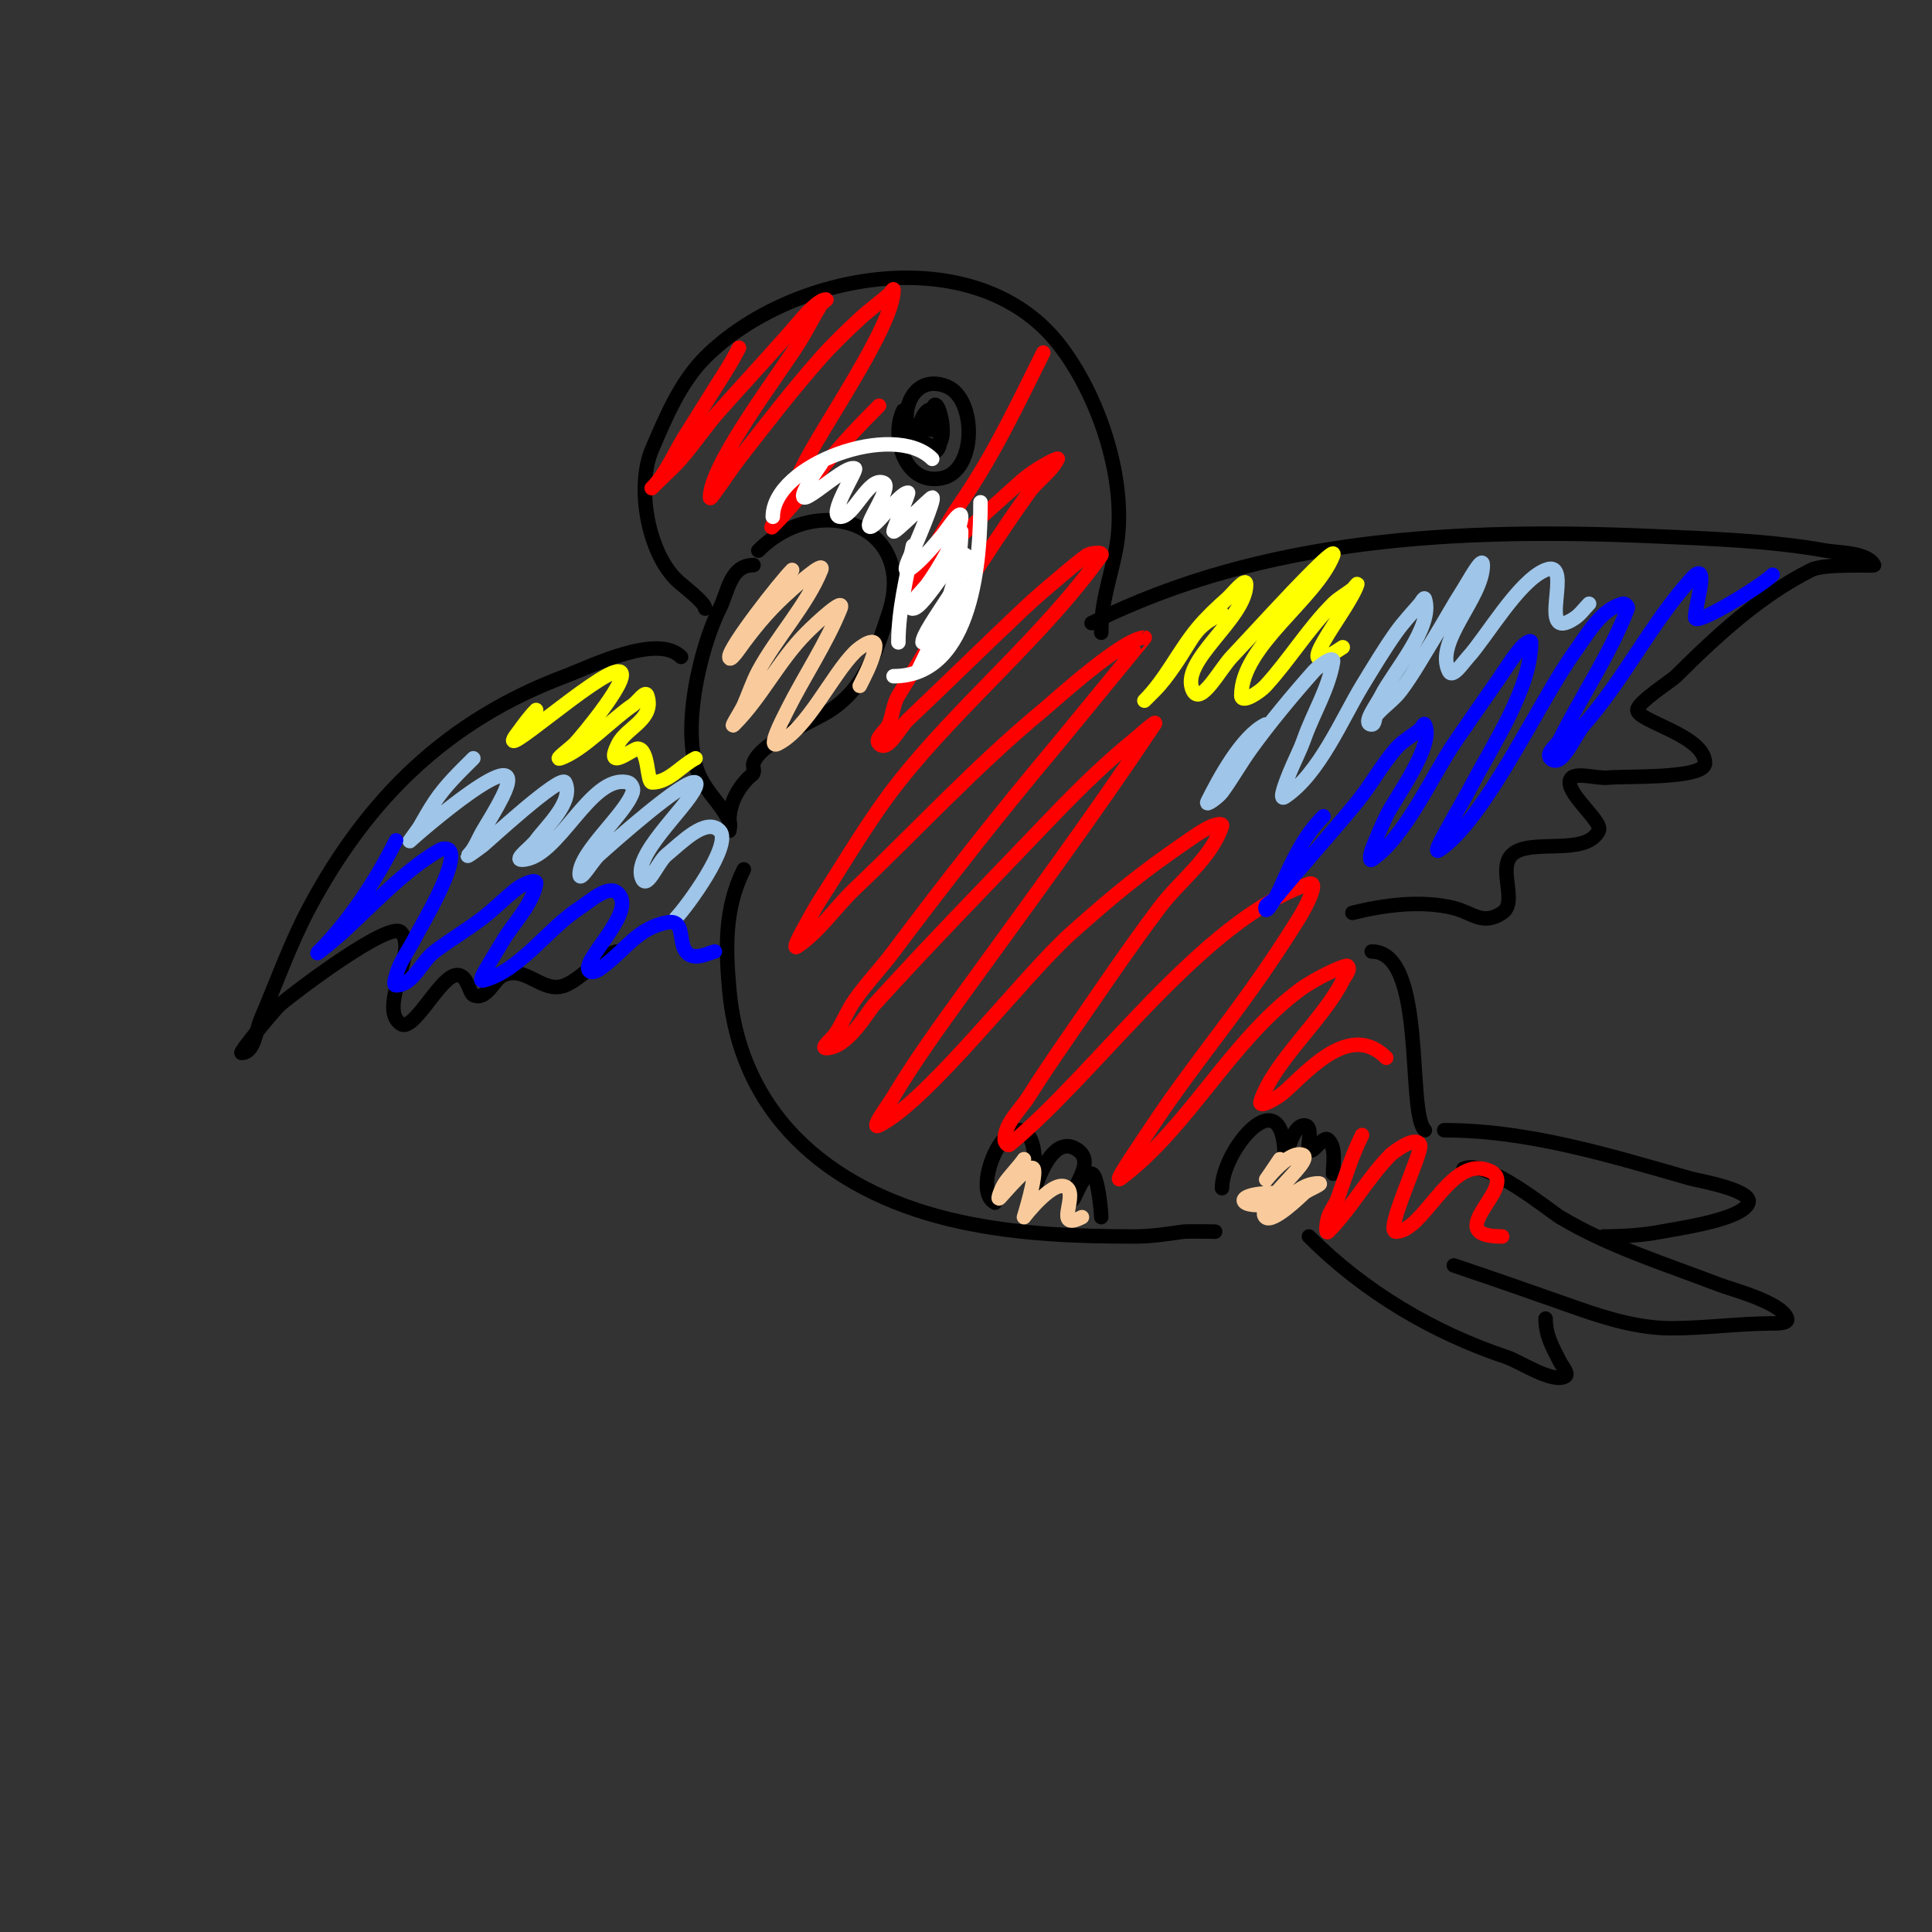 <svg viewBox='0 0 400 400' version='1.1' xmlns='http://www.w3.org/2000/svg' xmlns:xlink='http://www.w3.org/1999/xlink'><rect x="0" y="0" width="400" height="400" fill="#333333" stroke="none"/><g fill='none' stroke='#000000' stroke-width='3' stroke-linecap='round' stroke-linejoin='round'><path d='M156,117c-4.812,0 -5.26,5.52 -7,9c-4.211,8.423 -8.317,26.366 -4,35c1.805,3.61 4.168,5.335 6,9c0.298,0.596 0,2 0,2c0,0 0,-1.333 0,-2c0,-3.508 1.647,-6.647 4,-9c0.333,-0.333 0.851,-0.553 1,-1c0.211,-0.632 -0.211,-1.368 0,-2c1.434,-4.301 12.501,-8.667 16,-11c7.306,-4.871 9.455,-12.365 12,-20c6.032,-18.095 -14.318,-25.682 -27,-13'/><path d='M146,126c0,-1.317 -4.807,-4.807 -6,-6c-5.992,-5.992 -8.255,-19.405 -5,-27c2.806,-6.546 5.842,-13.842 11,-19c17.773,-17.773 55.731,-24.587 73,-3c8.536,10.671 14.762,29.189 12,43c-1.225,6.127 -3,10.507 -3,17'/><path d='M226,129c35.666,-17.833 76.438,-19.72 116,-18c11.575,0.503 24.579,0.923 36,3c2.332,0.424 8.655,0.31 10,3c0.131,0.261 -10.187,-0.407 -13,1c-10.47,5.235 -19.6,13.6 -28,22c-0.892,0.892 -8,5.431 -8,7c0,2.338 14,5.279 14,11c0,3.339 -16.864,2.652 -20,3c-2.671,0.297 -8,-1.687 -8,1c0,2.969 6.901,8.199 6,10c-2.722,5.445 -14.361,1.361 -18,5c-2.973,2.973 1.341,9.773 -2,12c-4.034,2.69 -6.173,-0.043 -10,-1c-6.624,-1.656 -14.41,-0.648 -21,1'/><path d='M141,136c-4.942,-4.942 -18.883,2.081 -24,4c-24.351,9.132 -40.863,25.243 -53,48c-3.877,7.269 -6.762,15.444 -10,23c-1.059,2.47 -1.313,7 -4,7c-0.518,0 6.678,-8.843 8,-10c2.822,-2.469 22.595,-17.405 25,-15c3.708,3.708 -4.913,15.725 0,19c2.534,1.689 7.638,-8.879 11,-10c2.736,-0.912 3.053,3.527 4,4c2.626,1.313 4.267,-3.134 6,-4c4.8,-2.4 8.269,3.892 13,2c3.544,-1.417 8.23,-7 11,-7'/><path d='M154,180c-4.004,8.008 -3.798,16.223 -3,25c2.453,26.979 22.178,42.467 48,48c11.903,2.551 23.897,3 36,3c3.35,0 6.684,-0.526 10,-1c0.656,-0.094 8.802,0 6,0'/><path d='M206,249c-4.242,-2.121 0.349,-15 5,-15c4.739,0 3,13 3,13c0,0 3.374,-12.751 9,-9c3.95,2.633 -1,7.365 -1,10c0,2.134 1.866,-5 4,-5c1.224,0 2,7.586 2,9'/><path d='M253,246c0,-7.884 13,-23.624 13,-6c0,2.232 0.996,-7 4,-7c2.046,0 0.577,4.153 1,5c0.668,1.335 2.904,-3.096 4,-2c1.673,1.673 1,4.841 1,7'/><path d='M284,197c11.421,0 7.187,33.187 11,37'/><path d='M299,234c17.429,0 34.336,5.239 51,10c1.171,0.335 12.879,2.362 12,5c-1.185,3.554 -14.888,5.378 -18,6c-3.671,0.734 -8.247,1 -12,1'/><path d='M303,242c4.559,-2.279 17.831,8.699 20,10c10.222,6.133 21.887,9.726 33,14c2.421,0.931 12.878,3.633 14,7c0.333,1 -1.946,1 -3,1c-6.942,0 -13.907,1 -21,1c-6.472,0 -12.891,-1.862 -19,-4c-8.694,-3.043 -17.294,-6.098 -26,-9'/><path d='M271,256c11.45,11.45 25.709,19.903 41,25c2.645,0.882 9.272,5.364 12,4c0.943,-0.471 -0.529,-2.057 -1,-3c-1.582,-3.164 -3,-5.436 -3,-9'/><path d='M187,85c-2.619,5.239 0.184,15.563 8,14c7.251,-1.45 7.233,-16.507 1,-19c-8.252,-3.301 -11.168,8.888 -5,13c5.019,3.346 4.167,-5.833 2,-8c-1.369,-1.369 -4.663,5.169 -1,7c6.462,3.231 1,-15.408 1,-5c0,0.667 0,1.333 0,2'/></g>
<g fill='none' stroke='#ff0000' stroke-width='3' stroke-linecap='round' stroke-linejoin='round'><path d='M153,72c-1.738,3.477 -3.94,6.704 -6,10c-1.667,2.667 -3.3,5.355 -5,8c-2.223,3.458 -4.107,8.107 -7,11c-0.333,0.333 0.667,-0.667 1,-1c1.667,-1.667 3.456,-3.219 5,-5c2.796,-3.226 5.164,-6.809 8,-10c5.646,-6.352 11.469,-12.548 17,-19c0.368,-0.43 3.4,-4 5,-4c0.471,0 -0.75,0.6 -1,1c-1.424,2.279 -2.637,4.684 -4,7c-3.762,6.396 -19,25.922 -19,33c0,0.471 0.717,-0.623 1,-1c1.72,-2.294 3.24,-4.737 5,-7c5.529,-7.109 11.017,-14.269 17,-21c2.505,-2.819 5.236,-5.434 8,-8c1.908,-1.772 4.023,-3.306 6,-5c0.358,-0.307 1,-1.471 1,-1c0,7.553 -15.131,28.833 -19,37c-1.276,2.694 -2.766,5.286 -4,8c-0.617,1.357 -3.054,5.054 -2,4c4.014,-4.014 7.42,-8.594 11,-13c3.515,-4.327 7.104,-8.104 11,-12'/><path d='M216,73c-5.252,10.504 -10.1,20.963 -17,31c-3.045,4.429 -5.596,9.193 -8,14c-0.537,1.075 -3.202,3 -2,3c2.828,0 4.082,-3.922 6,-6c4.959,-5.372 10.611,-10.06 16,-15c3.346,-3.068 8.181,-5.361 8,-5c-1.374,2.749 -4.214,4.499 -6,7c-9.525,13.336 -18.499,28.089 -27,42c-1.099,1.799 -1.144,4.074 -2,6c-0.605,1.362 -3.054,2.946 -2,4c1.841,1.841 4.11,-3.21 6,-5c8.044,-7.621 15.944,-15.392 24,-23c2.576,-2.433 5.295,-4.711 8,-7c1.629,-1.379 3.263,-2.759 5,-4c0.814,-0.581 3.581,-0.814 3,0c-11.932,16.704 -29.275,30.849 -42,47c-5.95,7.552 -10.777,15.928 -16,24c-1.46,2.256 -2.695,4.651 -4,7c-0.512,0.921 -1.877,3.585 -1,3c4.707,-3.138 7.899,-8.104 12,-12c12.93,-12.284 25.244,-25.637 39,-37c2.2,-1.818 16.582,-15 21,-15c0.077,0 -17.737,21.687 -18,22c-11.844,14.1 -22.961,28.281 -34,43c-2.561,3.415 -5.538,6.513 -8,10c-1.55,2.196 -2.509,4.764 -4,7c-0.667,1 -3.202,3 -2,3c4.523,0 8.486,-7.335 10,-9c11.73,-12.903 23.962,-25.389 36,-38c3.255,-3.41 6.573,-6.763 10,-10c2.576,-2.433 5.258,-4.756 8,-7c1.29,-1.055 4.925,-4.387 4,-3c-12.451,18.677 -25.839,36.825 -39,55c-5.206,7.189 -10.434,14.389 -15,22c-1.15,1.917 -5,7 -3,6c10.268,-5.134 29.948,-31.065 40,-40c9.113,-8.1 14.278,-12.316 24,-19c1.602,-1.101 3.213,-2.234 5,-3c0.613,-0.263 2.211,-0.632 2,0c-2.256,6.768 -8.72,11.293 -13,17c-6.603,8.804 -12.736,17.952 -19,27c-2.736,3.953 -5.433,7.935 -8,12c-1.833,2.902 -5,5.568 -5,9c0,0.471 0.635,1.299 1,1c18.075,-14.788 39.941,-46.647 62,-54c2.302,-0.767 -0.723,4.937 -2,7c-3.163,5.109 -6.507,10.11 -10,15c-6.239,8.735 -12.953,17.131 -19,26c-2.031,2.979 -4,6 -6,9c-0.827,1.24 -3.193,4.894 -2,4c14.09,-10.568 22.488,-28.116 37,-39c3.328,-2.496 9.619,-5.381 10,-5c0.745,0.745 -0.529,2.057 -1,3c-4.105,8.21 -14.232,16.697 -17,25c-0.568,1.703 3.672,-0.793 5,-2c5.447,-4.952 13.694,-14.306 21,-7'/><path d='M282,235c-2.076,4.153 -3.438,8.628 -5,13c-0.501,1.404 -1.529,2.586 -2,4c-0.316,0.949 -0.707,3.707 0,3c4.732,-4.732 8.201,-11.201 13,-16c0.04,-0.04 4.954,-4.093 6,-2c0.679,1.358 -7.443,18 -5,18c5.496,0 10.829,-14.434 18,-13c10.224,2.045 -10.334,14 4,14'/></g>
<g fill='none' stroke='#ffff00' stroke-width='3' stroke-linecap='round' stroke-linejoin='round'><path d='M111,147c-1.509,1.509 -2.719,3.292 -4,5c-5.068,6.758 16.828,-13 21,-13c3.742,0 -7.889,13.889 -9,15c-1,1 -4.342,3.447 -3,3c4.581,-1.527 10.924,-8.283 15,-11c1,-0.667 2.62,-3.14 3,-2c1.639,4.916 -4.295,6.59 -6,10c-3.028,6.056 2.982,1 4,1c2.373,0 1.894,7 3,7c3.478,0 6.078,-3.539 9,-5'/><path d='M253,127c-5.948,2.974 -5.541,4.56 -10,11c-1.215,1.755 -2.491,3.491 -4,5c-0.667,0.667 -2.667,2.667 -2,2c4.384,-4.384 7.031,-10.237 11,-15c1.811,-2.173 3.886,-4.121 6,-6c1.246,-1.107 4,-4.667 4,-3c0,7.153 -14.022,15.956 -11,22c1.585,3.169 5.571,-4.42 8,-7c5.656,-6.01 11.164,-12.164 17,-18c1.179,-1.179 4.619,-4.547 4,-3c-3.694,9.235 -19,18.683 -19,29c0,1.795 3.787,-0.677 5,-2c4.96,-5.411 8.809,-11.809 14,-17c1.179,-1.179 2.699,-1.959 4,-3c0.368,-0.294 1.149,-1.447 1,-1c-1.806,5.417 -15.492,21.328 -3,13'/></g>
<g fill='none' stroke='#9fc5e8' stroke-width='3' stroke-linecap='round' stroke-linejoin='round'><path d='M98,157c-2.895,2.895 -5.705,5.557 -8,9c-1.078,1.617 -2.036,3.312 -3,5c-0.596,1.044 -2.85,3.85 -2,3c0.865,-0.865 25.817,-22.635 19,-9c-1.202,2.404 -2.617,4.696 -4,7c-1,1.667 -1.626,3.626 -3,5c-0.85,0.85 2.051,-1.262 3,-2c0.84,-0.653 16.114,-14.772 17,-13c1.94,3.88 -4.075,9.306 -6,12c-0.969,1.356 -4.667,4 -3,4c7.554,0 14.256,-17.936 22,-16c0.723,0.181 1.236,1.293 1,2c-1.555,4.666 -11,12.34 -11,17c0,1.886 2.591,-2.747 4,-4c2.59,-2.302 17.936,-16.032 20,-15c0.298,0.149 0.131,0.694 0,1c-1.889,4.407 -13.378,14.245 -11,19c1.054,2.108 3.176,-3.507 5,-5c3.117,-2.55 8.152,-7.848 11,-5c2.778,2.778 -7.046,16.046 -9,18'/><path d='M262,150c-4.976,2.488 -9.674,11.348 -12,16c-0.537,1.075 2.293,-1.028 3,-2c2.121,-2.916 3.889,-6.077 6,-9c3.82,-5.289 8.624,-11.077 13,-16c0.99,-1.114 4.245,-3.47 4,-2c-0.936,5.619 -4.104,10.629 -6,16c-0.845,2.394 -2.057,4.643 -3,7c-0.631,1.578 -2.414,5.943 -1,5c7.161,-4.774 11.88,-16.232 16,-23c2.26,-3.712 4.494,-7.449 7,-11c1.501,-2.127 3.306,-4.023 5,-6c0.307,-0.358 0.851,-1.447 1,-1c1.892,5.675 -6.574,15.149 -9,20c-0.943,1.886 -4.108,6 -2,6c0.745,0 0.515,-1.434 1,-2c1.534,-1.79 3.586,-3.114 5,-5c2.608,-3.477 4.712,-7.305 7,-11c2.046,-3.305 3.898,-6.73 6,-10c1.154,-1.795 4,-7.134 4,-5c0,6.853 -10.111,15.778 -7,22c0.745,1.491 2.874,-1.771 4,-3c3.655,-3.988 10.435,-15.774 16,-18c6.208,-2.483 -2.336,15.558 6,10c1.177,-0.784 2,-2 3,-3'/></g>
<g fill='none' stroke='#0000ff' stroke-width='3' stroke-linecap='round' stroke-linejoin='round'><path d='M82,174c-4.15,8.3 -9.711,16.711 -16,23c-1.509,1.509 3.427,-2.558 5,-4c5.95,-5.454 12.902,-12.944 20,-17c0.579,-0.331 1.529,-0.471 2,0c2.312,2.312 -6.121,16.242 -7,18c-1.333,2.667 -3.277,5.108 -4,8c-0.162,0.647 -0.667,2 0,2c3.543,0 5.165,-4.874 8,-7c3.255,-2.441 6.768,-4.528 10,-7c2.441,-1.867 4.574,-4.113 7,-6c1.085,-0.844 4.27,-2.348 4,-1c-0.908,4.541 -4.667,8 -7,12c-0.979,1.679 -2.036,3.312 -3,5c-0.523,0.915 -2.023,3.256 -1,3c7.524,-1.881 13.572,-10.868 20,-15c2.396,-1.54 5.986,-5.014 8,-3c3.915,3.915 -7.958,14.042 -6,16c0.745,0.745 2.157,-0.368 3,-1c4.514,-3.386 7.028,-7.806 13,-9c3.946,-0.789 2.355,3.807 4,6c1.53,2.04 4.411,0.397 6,0'/><path d='M274,169c-4.214,4.214 -6.581,9.557 -9,15c-0.677,1.523 -3,5.667 -3,4c0,-0.943 1.403,-1.27 2,-2c5.584,-6.825 11.416,-13.175 17,-20c2.871,-3.509 5.031,-7.574 8,-11c1.398,-1.613 3.36,-2.634 5,-4c0.362,-0.302 0.789,-1.422 1,-1c2.136,4.272 -6.316,15.392 -8,19c-1.074,2.3 -2.109,4.623 -3,7c-0.234,0.624 -0.555,2.37 0,2c6.835,-4.556 12.719,-17.704 17,-24c2.964,-4.358 5.978,-8.682 9,-13c1.644,-2.349 3.112,-4.842 5,-7c0.491,-0.561 2,-1.745 2,-1c0,9.334 -7.804,21.027 -12,29c-1.598,3.037 -3.373,5.978 -5,9c-0.851,1.58 -3.494,5.996 -2,5c9.588,-6.392 20.904,-31.243 28,-41c2.773,-3.812 5.427,-8.857 10,-10c0.457,-0.114 1.169,0.56 1,1c-3.602,9.366 -9.512,18.025 -14,27c-0.667,1.333 -3.054,2.946 -2,4c2.333,2.333 4.827,-4.517 7,-7c8.359,-9.553 13.65,-20.607 22,-30c4.567,-5.138 0.543,6.628 1,8c0.448,1.345 13.544,-6.544 16,-9'/></g>
<g fill='none' stroke='#f9cb9c' stroke-width='3' stroke-linecap='round' stroke-linejoin='round'><path d='M164,118c-2.498,2.498 -13,15.919 -13,18c0,1.414 2.151,-1.869 3,-3c3.269,-4.359 5.801,-7.268 10,-11c0.286,-0.255 6.891,-6.227 6,-4c-2.868,7.171 -9.311,14.083 -13,21c-1.195,2.24 -1.969,4.68 -3,7c-0.605,1.362 -3.054,5.054 -2,4c5.675,-5.675 9.224,-13.224 15,-19c2.028,-2.028 8.065,-7.662 7,-5c-2.826,7.066 -7.574,14.147 -11,21c-1.085,2.171 -4.171,8.085 -2,7c6.164,-3.082 11.172,-14.172 16,-19c0.945,-0.945 5.19,-4.165 4,0c-0.759,2.656 -1.827,4.655 -3,7'/><path d='M212,240c-0.988,1.482 -3.012,3.518 -4,5c-0.585,0.877 -1.745,3.745 -1,3c0.699,-0.699 6.273,-7.454 7,-6c0.682,1.363 -2,10 -2,10c0,0 6.487,-8.513 9,-6c2.005,2.005 -2.818,8.909 3,6'/><path d='M265,240c-6.89,10.335 -0.086,-1 4,-1c5.049,0 -9.573,10.427 -7,13c1.462,1.462 7.717,-4.764 8,-5c0.923,-0.769 4.202,-2 3,-2c-3.741,0 -5.366,3.092 -9,4c-7.345,1.836 -9.87,-2 0,-2'/></g>
<g fill='none' stroke='#ffffff' stroke-width='3' stroke-linecap='round' stroke-linejoin='round'><path d='M160,107c0,-10.788 25.046,-19.954 33,-12'/><path d='M203,104c0,11.041 -1.303,36 -18,36'/><path d='M170,96c-0.667,1 -1.382,1.969 -2,3c-6.327,10.545 6.638,-3.181 9,-2c0.559,0.279 -5.868,10 -3,10c2.812,0 5.916,-8.542 9,-7c1.685,0.843 -3.779,8.221 -3,9c0.898,0.898 6.131,-7 8,-7c0.284,0 -3,7.462 -3,8c0,0.731 7.626,-7 8,-7c0.803,0 -3.666,10.333 -4,11c-0.615,1.229 -2.229,4.615 -1,4c1.969,-0.984 5.716,-5.46 7,-7c1.207,-1.449 4,-5.886 4,-4c0,3.028 -5.09,11.453 -7,14c-1.166,1.555 -4.944,5 -3,5c2.444,0 9.095,-12.905 11,-11c2.143,2.143 -9,15.153 -9,18c0,0.437 4.331,-5 5,-5c2.539,0 -2.197,4.592 -3,7'/><path d='M189,113c-1.309,6.545 -3,13.338 -3,20'/><path d='M199,110c0,9.68 -4.743,20.487 -9,29'/><path d='M199,121c0,4.593 -3.873,11.745 -6,16'/></g>
</svg>